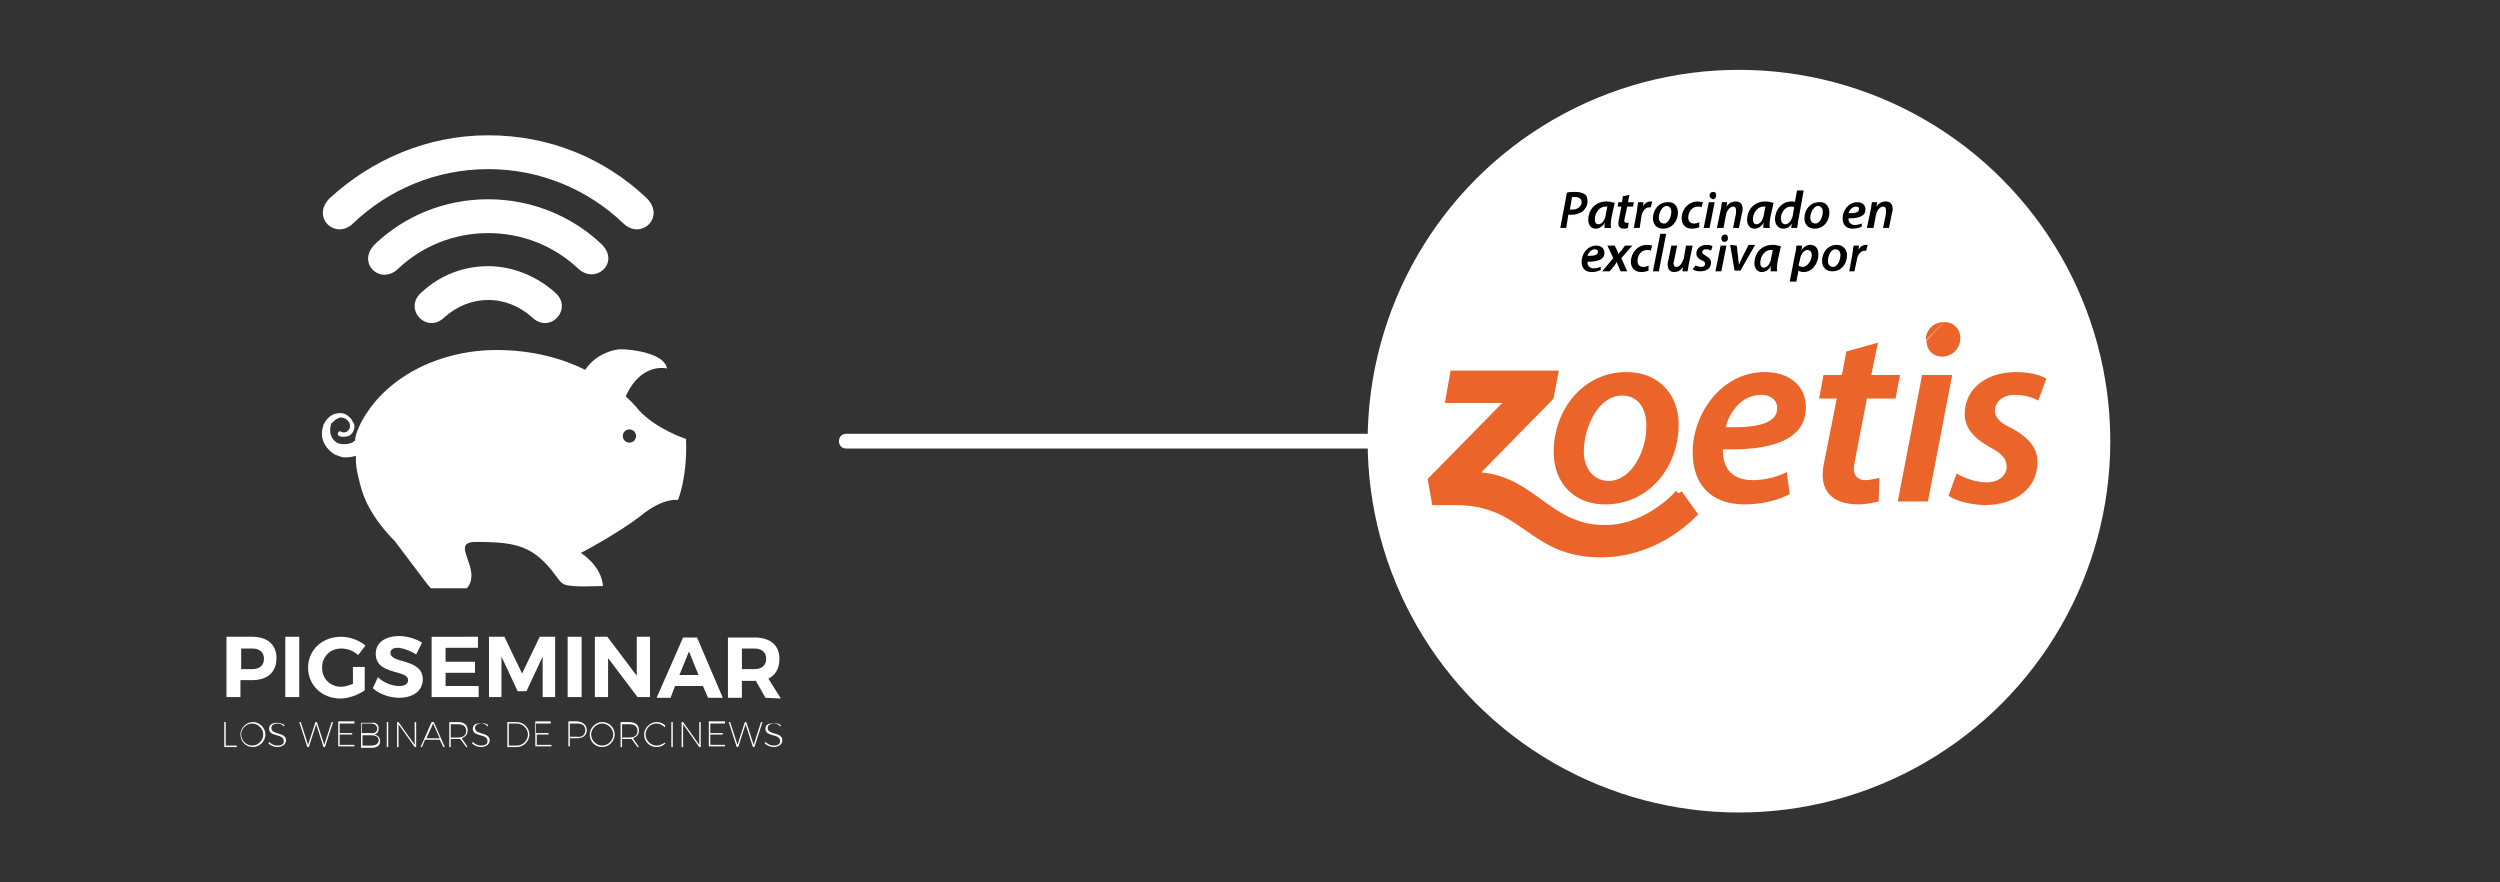 <?xml version="1.0" encoding="utf-8"?>
<!-- Generator: Adobe Illustrator 24.0.1, SVG Export Plug-In . SVG Version: 6.00 Build 0)  -->
<svg version="1.1" id="Capa_1" xmlns="http://www.w3.org/2000/svg" xmlns:xlink="http://www.w3.org/1999/xlink" x="0px" y="0px"
	 viewBox="0 0 340 120" style="enable-background:new 0 0 340 120;" xml:space="preserve">
<rect x="0" y="0" width="340" height="120" fill="#333333" stroke="none"/>
<style type="text/css">
	.st0{display:none;}
	.st1{display:inline;fill:#008482;}
	.st2{fill:#FFFFFF;}
	.st3{fill:#EB652B;stroke:#EB652A;stroke-miterlimit:10;}
	.st4{fill:#EB652B;}
</style>
<g id="FONDO" class="st0">
	<rect class="st1" width="340" height="120"/>
</g>
<g id="Capa_1_1_">
	<g>
		<path class="st2" d="M196.1,61h-81c-0.6,0-1-0.4-1-1s0.4-1,1-1h81c0.6,0,1,0.4,1,1S196.6,61,196.1,61z"/>
	</g>
	<g>
		<circle class="st2" cx="236.5" cy="60" r="50.5"/>
	</g>
	<g>
		<g>
			<path class="st2" d="M37.6,89.5c0,1.9-1.2,3-3.3,3h-1.6v2.3h-1.9v-8.2h3.5C36.4,86.6,37.6,87.7,37.6,89.5z M35.9,89.6
				c0-0.9-0.6-1.4-1.6-1.4h-1.5V91h1.5C35.3,91,35.9,90.5,35.9,89.6z"/>
			<path class="st2" d="M40.7,86.6v8.2h-1.9v-8.2H40.7z"/>
			<path class="st2" d="M48,90.7h1.6v3.2c-0.9,0.6-2.2,1.1-3.3,1.1c-2.5,0-4.4-1.8-4.4-4.2c0-2.4,1.9-4.2,4.5-4.2
				c1.2,0,2.5,0.5,3.3,1.2l-1,1.3c-0.6-0.6-1.5-0.9-2.3-0.9c-1.5,0-2.6,1.1-2.6,2.6s1.1,2.6,2.6,2.6c0.5,0,1.1-0.2,1.6-0.4
				C48,93,48,90.7,48,90.7z"/>
			<path class="st2" d="M54.1,88.1c-0.6,0-1,0.2-1,0.7c0,1.5,4.4,0.7,4.4,3.6c0,1.6-1.4,2.5-3.2,2.5c-1.3,0-2.7-0.5-3.6-1.3l0.7-1.5
				c0.8,0.8,2,1.2,2.9,1.2c0.8,0,1.2-0.3,1.2-0.8c0-1.5-4.4-0.6-4.4-3.6c0-1.5,1.3-2.4,3.2-2.4c1.1,0,2.3,0.4,3.1,0.9L56.6,89
				C55.8,88.5,54.7,88.1,54.1,88.1z"/>
			<path class="st2" d="M65,86.6v1.5h-4.4V90h4v1.5h-4v1.8h4.5v1.5h-6.4v-8.2C58.7,86.6,65,86.6,65,86.6z"/>
			<path class="st2" d="M68.6,86.6l2.4,5l2.4-5h2.1v8.2h-1.7v-5.5L71.6,94h-1.2l-2.2-4.7v5.5h-1.7v-8.2
				C66.5,86.6,68.6,86.6,68.6,86.6z"/>
			<path class="st2" d="M79.1,86.6v8.2h-1.9v-8.2H79.1z"/>
			<path class="st2" d="M82.6,86.6l4,5.3v-5.3h1.8v8.2h-1.7l-4-5.3v5.3h-1.8v-8.2H82.6z"/>
			<path class="st2" d="M95.6,93.3h-3.8l-0.6,1.6h-1.9l3.6-8.2h1.9l3.5,8.2h-2L95.6,93.3z M95,91.8l-1.3-3.2l-1.3,3.2H95z"/>
			<path class="st2" d="M104.1,94.9l-1.3-2.3h-0.2h-1.7v2.3H99v-8.2h3.6c2.1,0,3.4,1,3.4,2.9c0,1.3-0.5,2.2-1.5,2.7l1.7,2.7
				L104.1,94.9L104.1,94.9z M100.9,91h1.7c1,0,1.6-0.5,1.6-1.4s-0.6-1.4-1.6-1.4h-1.7V91z"/>
			<path class="st2" d="M30.7,98.2v3.2h1.5v0.2h-1.7v-3.4C30.5,98.2,30.7,98.2,30.7,98.2z"/>
			<path class="st2" d="M36.1,99.9c0,0.9-0.8,1.7-1.7,1.7c-1,0-1.7-0.8-1.7-1.7c0-0.9,0.8-1.7,1.7-1.7C35.3,98.2,36.1,99,36.1,99.9z
				 M32.8,99.9c0,0.8,0.7,1.5,1.5,1.5s1.5-0.7,1.5-1.5s-0.7-1.5-1.5-1.5S32.8,99.1,32.8,99.9z"/>
			<path class="st2" d="M37.8,98.4c-0.5,0-0.9,0.2-0.9,0.6c0,1,2,0.5,2,1.7c0,0.5-0.5,0.9-1.2,0.9c-0.4,0-0.9-0.2-1.2-0.5l0.1-0.2
				c0.3,0.3,0.7,0.5,1.1,0.5c0.6,0,0.9-0.2,0.9-0.6c0-1.1-2-0.5-2-1.7c0-0.5,0.4-0.8,1.1-0.8c0.3,0,0.7,0.1,1,0.3l-0.1,0.2
				C38.4,98.5,38,98.4,37.8,98.4z"/>
			<path class="st2" d="M40.9,98.2l1,3.1l1-3.1h0.2l1,3.1l1-3.1h0.2l-1.1,3.4H44l-1-3.1l-1,3.1h-0.2l-1.1-3.4H40.9z"/>
			<path class="st2" d="M48.2,98.2v0.2h-2v1.3h1.7v0.2h-1.7v1.4h2v0.2H46v-3.4h2.2V98.2z"/>
			<path class="st2" d="M51.5,99.1c0,0.4-0.2,0.7-0.6,0.8c0.5,0.1,0.8,0.4,0.8,0.9c0,0.6-0.4,0.9-1.2,0.9h-1.4v-3.4h1.4
				C51.1,98.2,51.5,98.5,51.5,99.1z M51.3,99.1c0-0.4-0.3-0.7-0.9-0.7h-1.2v1.3h1.2C51,99.8,51.3,99.5,51.3,99.1z M51.5,100.7
				c0-0.5-0.4-0.7-1-0.7h-1.2v1.4h1.2C51.1,101.4,51.5,101.1,51.5,100.7z"/>
			<path class="st2" d="M52.8,98.2v3.4h-0.2v-3.4H52.8z"/>
			<path class="st2" d="M54.2,98.2l2.2,3.1v-3.1h0.2v3.4h-0.2l-2.2-3.1v3.1H54v-3.4H54.2z"/>
			<path class="st2" d="M59.8,100.6h-2l-0.4,1h-0.2l1.5-3.4H59l1.5,3.4h-0.2L59.8,100.6z M59.8,100.4l-0.9-2l-0.9,2H59.8z"/>
			<path class="st2" d="M63.4,101.6l-0.8-1.1c-0.1,0-0.2,0-0.3,0h-1v1.1h-0.2v-3.4h1.2c0.8,0,1.3,0.4,1.3,1.1c0,0.6-0.3,0.9-0.8,1.1
				l0.8,1.2C63.6,101.6,63.4,101.6,63.4,101.6z M62.3,100.3c0.7,0,1.1-0.3,1.1-0.9s-0.4-0.9-1.1-0.9h-1v1.8H62.3z"/>
			<path class="st2" d="M65.5,98.4c-0.5,0-0.9,0.2-0.9,0.6c0,1,2,0.5,2,1.7c0,0.5-0.5,0.9-1.2,0.9c-0.4,0-0.9-0.2-1.2-0.5l0.1-0.2
				c0.3,0.3,0.7,0.5,1.1,0.5c0.6,0,0.9-0.2,0.9-0.6c0-1.1-2-0.5-2-1.7C64.3,98.6,64.7,98.3,65.5,98.4c0.2-0.1,0.6,0,0.9,0.2
				l-0.1,0.2C66.1,98.5,65.8,98.4,65.5,98.4z"/>
			<path class="st2" d="M72,99.9c0,0.9-0.8,1.7-1.7,1.7H69v-3.4h1.3C71.2,98.2,72,99,72,99.9z M71.8,99.9c0-0.8-0.7-1.5-1.5-1.5
				h-1.1v3h1.1C71.1,101.4,71.8,100.7,71.8,99.9z"/>
			<path class="st2" d="M74.9,98.2v0.2h-2v1.3h1.7v0.2H73v1.4h2v0.2h-2.2v-3.4h2.1V98.2z"/>
			<path class="st2" d="M79.8,99.3c0,0.7-0.5,1.1-1.3,1.1h-1v1.1h-0.2v-3.4h1.2C79.3,98.2,79.8,98.6,79.8,99.3z M79.6,99.3
				c0-0.6-0.4-0.9-1.1-0.9h-1v1.8h1C79.2,100.3,79.6,99.9,79.6,99.3z"/>
			<path class="st2" d="M83.6,99.9c0,0.9-0.8,1.7-1.7,1.7c-1,0-1.7-0.8-1.7-1.7c0-0.9,0.8-1.7,1.7-1.7C82.9,98.2,83.6,99,83.6,99.9z
				 M80.4,99.9c0,0.8,0.7,1.5,1.5,1.5s1.5-0.7,1.5-1.5s-0.7-1.5-1.5-1.5S80.4,99.1,80.4,99.9z"/>
			<path class="st2" d="M86.7,101.6l-0.8-1.1c-0.1,0-0.2,0-0.3,0h-1v1.1h-0.2v-3.4h1.2c0.8,0,1.3,0.4,1.3,1.1c0,0.6-0.3,0.9-0.8,1.1
				l0.8,1.2C86.9,101.6,86.7,101.6,86.7,101.6z M85.6,100.3c0.7,0,1.1-0.3,1.1-0.9s-0.4-0.9-1.1-0.9h-1v1.8H85.6z"/>
			<path class="st2" d="M89.3,98.4c-0.9,0-1.5,0.7-1.5,1.5s0.7,1.5,1.5,1.5c0.4,0,0.8-0.2,1.1-0.4l0.1,0.1c-0.3,0.3-0.7,0.5-1.2,0.5
				c-1,0-1.7-0.8-1.7-1.7c0-0.9,0.8-1.7,1.7-1.7c0.5,0,0.9,0.2,1.2,0.5l-0.1,0.2C90.1,98.6,89.7,98.4,89.3,98.4z"/>
			<path class="st2" d="M91.5,98.2v3.4h-0.2v-3.4H91.5z"/>
			<path class="st2" d="M92.9,98.2l2.2,3.1v-3.1h0.2v3.4h-0.2l-2.2-3.1v3.1h-0.2v-3.4H92.9z"/>
			<path class="st2" d="M98.6,98.2v0.2h-2v1.3h1.7v0.2h-1.7v1.4h2v0.2h-2.2v-3.4h2.2V98.2z"/>
			<path class="st2" d="M99.3,98.2l1,3.1l1-3.1h0.2l1,3.1l1-3.1h0.2l-1.1,3.4h-0.2l-1-3.1l-1,3.1h-0.2l-1.1-3.4H99.3z"/>
			<path class="st2" d="M105.3,98.4c-0.5,0-0.9,0.2-0.9,0.6c0,1,2,0.5,2,1.7c0,0.5-0.5,0.9-1.2,0.9c-0.4,0-0.9-0.2-1.2-0.5l0.1-0.2
				c0.3,0.3,0.7,0.5,1.1,0.5c0.6,0,0.9-0.2,0.9-0.6c0-1.1-2-0.5-2-1.7C104.1,98.6,104.5,98.3,105.3,98.4c0.2-0.1,0.6,0,0.9,0.2
				l-0.1,0.2C105.9,98.5,105.6,98.4,105.3,98.4z"/>
		</g>
		<path class="st2" d="M81.8,33.2c-4-3.8-9.5-6.1-15.4-6.1c-6,0-11.4,2.3-15.4,6.1c-2.6,2.6,0.8,5.7,3.2,3.3c3.2-3,7.5-4.8,12.2-4.8
			s9,1.8,12.2,4.8C81,38.8,84.4,35.7,81.8,33.2z M48,30.4c4.8-4.6,11.3-7.4,18.4-7.4s13.6,2.8,18.4,7.4c2.4,2.3,5.8-0.9,3.1-3.5
			c-5.6-5.3-13.1-8.5-21.5-8.5c-8.3,0-15.8,3.3-21.5,8.5C42.2,29.5,45.6,32.7,48,30.4z M66.4,36.2c-3.5,0-6.6,1.3-9,3.5
			c-2.7,2.2,0.6,5.9,3.1,3.4c1.6-1.4,3.6-2.3,5.9-2.3s4.3,0.9,5.9,2.3c2.5,2.5,5.8-1.2,3.1-3.4C73,37.6,69.8,36.2,66.4,36.2z
			 M93.3,59.7c0,0-4-1.3-6.4-3.9c0,0-0.6-0.8-1.8-1.9c1.1-2.5,3.1-4.2,5.6-3.8c-0.3-2-4.6-2.6-6.3-2.6c-1.8,0.1-3.8,1.2-4.8,2.8
			c-3-1.5-7.1-2.7-12.1-2.7c-3.4,0-6.4,0.7-8.9,1.7c-4,1.6-6.8,4.1-8.4,6.4c-0.8,1.1-1.3,2.1-1.6,2.9c-0.2,0.5-0.3,1-0.3,1.3
			c-0.1,0.1-0.3,0.2-0.4,0.3c-0.3,0.1-0.6,0.2-0.9,0.2h-0.1l0,0l0,0l0,0l0,0l0,0c0,0-0.1,0-0.2,0c-0.1,0-0.2,0-0.2,0
			c-0.2,0-0.3-0.1-0.5-0.1c-0.3-0.1-0.6-0.4-0.8-0.7s-0.3-0.7-0.3-1.1c0-0.2,0-0.4,0.1-0.6v-0.1v-0.1c0,0,0-0.1,0.1-0.1
			c0-0.1,0.1-0.2,0.2-0.2c0.2-0.3,0.6-0.5,0.9-0.6c0.4-0.1,0.7,0.1,1,0.3c0.1,0.1,0.2,0.2,0.3,0.4c0.1,0.1,0.1,0.3,0.1,0.4
			c0,0.3-0.1,0.5-0.3,0.7s-0.4,0.2-0.5,0.2c-0.2,0-0.3,0-0.4-0.1c0,0-0.2-0.1-0.3,0C45.8,59,46,59.2,46,59.2
			c0.1,0.1,0.3,0.2,0.6,0.2s0.6,0,1-0.2c0.3-0.2,0.6-0.7,0.6-1.1c0-0.2,0-0.5-0.2-0.7c-0.1-0.2-0.2-0.4-0.4-0.6
			c-0.4-0.4-0.9-0.7-1.5-0.6c-0.6,0-1.2,0.3-1.6,0.8c-0.1,0.1-0.2,0.2-0.3,0.4c0,0.1-0.1,0.1-0.1,0.2L44,57.7v0.1
			c-0.1,0.3-0.2,0.6-0.2,0.9c-0.1,0.6,0.1,1.3,0.4,1.8c0.3,0.5,0.8,1,1.3,1.3c0.3,0.1,0.5,0.2,0.8,0.3c0.1,0,0.3,0.1,0.4,0.1
			c0.1,0,0.1,0,0.2,0l0,0H47h0.1c0.5,0,0.9-0.1,1.3-0.2v0.5c0,0.7,0.1,1.4,0.3,2.2c0.3,1.4,0.7,2.9,1.6,4.5c0.8,1.4,1.9,2.9,3.4,4.4
			c0,0,1.8,2.4,4,5.3c0.3,0.4,0.6,0.8,0.9,1.1h4.9c2.2-2.6-2.5-6.3,1.2-6.3s6.3,0.2,8.5,2s2.7,3.5,3.6,3.8c1.1,0.4,4.2,0.2,5.2,0.2
			c-0.2-2.8-3-4.5-3-4.5s5-2.6,8.2-5.1c3.1-2.5,5-2.1,5-2.1S93.5,65,93.3,59.7z M85.6,60.2c-0.5,0-0.9-0.4-0.9-0.9s0.4-0.9,0.9-0.9
			s0.9,0.4,0.9,0.9S86.1,60.2,85.6,60.2z"/>
	</g>
	<g>
		<path class="st3" d="M228.3,67.1l2,2.8c-1.3,1.3-5.8,5.4-12.6,5.4c-9.6,0-10.2-7.1-19.7-7.1h-2.8l-0.5-2.9l10.8-11h-8.4l0.6-3.4
			h13.7l-0.6,3.1l-10.5,10.7c8,0,10,7.2,17.9,7.2C223,72,227,68.6,228.3,67.1"/>
		<path class="st4" d="M218.8,65.4c-2.1,0-3.4-1.7-3.4-4c0-3.2,1.9-7.6,5.2-7.6c2.5,0,3.3,2.2,3.3,4C224,61.2,221.9,65.4,218.8,65.4
			 M221.2,50.6c-5.9,0-9.9,5.1-9.9,10.9c0,4.1,2.7,7.1,7,7.1c5.9,0,10-5,10-10.9C228.3,53.9,225.8,50.6,221.2,50.6"/>
		<path class="st4" d="M239.5,53.7c1.3,0,2.2,0.7,2.2,1.8l0,0c0,2.1-2.7,2.7-7,2.6C235.2,56,236.9,53.7,239.5,53.7 M245.6,55.4
			c0-2.9-2.2-4.8-5.6-4.8c-5.9,0-9.8,5.7-9.8,10.9c0,4.2,2.3,7.1,7.1,7.1c2.1,0,4.4-0.5,6.1-1.4l-0.4-3c-1.2,0.6-2.8,1.1-4.7,1.1
			c-1.6,0-2.9-0.6-3.5-1.8c-0.4-0.7-0.5-1.8-0.5-2.4C241,61.3,245.6,59.8,245.6,55.4"/>
		<path class="st4" d="M274,53.7c1.4,0,2.6,0.4,3.2,0.8l1.1-3c-0.8-0.5-2.3-0.9-4.1-0.9c-4.1,0-7,2.3-7,5.7c0,2,1.4,3.4,3.4,4.5
			c1.7,0.9,2.3,1.6,2.3,2.7c0,1.1-1,2.1-2.7,2.1c-1.6,0-3.3-0.7-4.1-1.2l-1.1,3c0.9,0.7,2.8,1.2,4.8,1.3c4.1,0,7.3-2.1,7.3-5.9
			c0-2.2-1.7-3.6-3.6-4.6c-1.5-0.7-2.2-1.4-2.2-2.4C271.4,54.5,272.5,53.7,274,53.7"/>
		<path class="st4" d="M264.4,43.8c1.3,0,2.2,0.9,2.2,2.2c0,1.5-1.2,2.5-2.5,2.5l0,0c-1.2,0-2.1-0.9-2.1-2.2"/>
		<path class="st4" d="M261.9,46.3c0-1.5,1.1-2.5,2.5-2.5"/>
		<polygon class="st4" points="258.1,68.2 262.2,68.2 265.5,51 261.4,51 		"/>
		<path class="st4" d="M253.7,65.3c-1.2,0-1.8-0.8-1.5-2.3l1.7-8.8h3.9l0.6-3.2h-3.9l0.9-4.4l-4.3,1.2l-0.6,3.2H248l-0.6,3.2h2.4
			l-1.8,9.1c-0.6,3.3,1,5.3,4.8,5.3c0.9,0,1.8-0.2,2.7-0.4l0.1-3.2C255,65.1,254.3,65.3,253.7,65.3"/>
	</g>
	<g>
		<path d="M213.1,26.2c0.3-0.1,0.7-0.1,1.2-0.1c0.4,0,0.9,0.1,1.2,0.3c0.3,0.2,0.4,0.5,0.4,1c0,0.6-0.3,1-0.6,1.3
			c-0.4,0.3-0.9,0.5-1.5,0.5c-0.2,0-0.3,0-0.5,0L213,31h-0.8L213.1,26.2z M213.5,28.5c0.1,0,0.3,0,0.4,0c0.7,0,1.2-0.5,1.2-1
			s-0.4-0.7-0.8-0.7c-0.2,0-0.4,0-0.5,0L213.5,28.5z"/>
		<path d="M218.2,31c0-0.2,0-0.5,0.1-0.8l0,0c-0.3,0.6-0.8,0.9-1.3,0.9c-0.6,0-1-0.5-1-1.2c0-1.2,0.8-2.5,2.5-2.5
			c0.4,0,0.8,0.1,1.1,0.2l-0.4,1.8c-0.1,0.5-0.2,1.2-0.1,1.6H218.2z M218.6,28.1c-0.1,0-0.2,0-0.3,0c-0.8,0-1.4,0.9-1.4,1.7
			c0,0.4,0.1,0.7,0.5,0.7s0.9-0.5,1-1.4L218.6,28.1z"/>
		<path d="M221.6,26.5l-0.2,1h0.8l-0.1,0.6h-0.8l-0.3,1.4c0,0.2-0.1,0.3-0.1,0.5s0.1,0.3,0.3,0.3c0.1,0,0.2,0,0.3,0l-0.1,0.7
			c-0.1,0-0.3,0.1-0.5,0.1c-0.6,0-0.8-0.3-0.8-0.7c0-0.2,0-0.4,0.1-0.7l0.3-1.6H220l0.1-0.6h0.5l0.1-0.8L221.6,26.5z"/>
		<path d="M222.2,31l0.4-2.2c0.1-0.5,0.1-1,0.2-1.3h0.7c0,0.2,0,0.5-0.1,0.7l0,0c0.2-0.5,0.6-0.8,1.1-0.8c0.1,0,0.1,0,0.2,0
			l-0.2,0.8c0,0-0.1,0-0.2,0c-0.6,0-1,0.6-1.1,1.4L223,31H222.2z"/>
		<path d="M228.2,28.9c0,1.2-0.8,2.2-2,2.2c-0.9,0-1.4-0.6-1.4-1.4c0-1.2,0.8-2.2,2-2.2C227.7,27.4,228.2,28.1,228.2,28.9z
			 M225.6,29.6c0,0.5,0.3,0.8,0.7,0.8c0.6,0,1-0.9,1-1.6c0-0.4-0.2-0.8-0.7-0.8C226,28.1,225.6,29,225.6,29.6z"/>
		<path d="M231.1,30.9c-0.2,0.1-0.6,0.2-1,0.2c-0.9,0-1.4-0.6-1.4-1.4c0-1.2,0.9-2.3,2.2-2.3c0.3,0,0.6,0.1,0.7,0.1l-0.2,0.7
			c-0.1-0.1-0.3-0.1-0.5-0.1c-0.8,0-1.3,0.7-1.3,1.5c0,0.5,0.3,0.8,0.8,0.8c0.3,0,0.6-0.1,0.7-0.2V30.9z"/>
		<path d="M231.7,31l0.7-3.5h0.8l-0.7,3.5H231.7z M232.5,26.6c0-0.3,0.2-0.5,0.5-0.5s0.4,0.2,0.4,0.5s-0.2,0.5-0.5,0.5
			C232.7,27,232.5,26.8,232.5,26.6z"/>
		<path d="M233.5,31l0.5-2.4c0.1-0.4,0.1-0.8,0.2-1.1h0.7l-0.1,0.6l0,0c0.3-0.5,0.8-0.7,1.3-0.7s0.9,0.3,0.9,1c0,0.2,0,0.4-0.1,0.6
			l-0.4,2h-0.8l0.4-2c0-0.1,0-0.3,0-0.4c0-0.3-0.1-0.5-0.4-0.5c-0.4,0-0.9,0.5-1,1.3l-0.3,1.6H233.5z"/>
		<path d="M239.8,31c0-0.2,0-0.5,0.1-0.8l0,0c-0.3,0.6-0.8,0.9-1.3,0.9c-0.6,0-1-0.5-1-1.2c0-1.2,0.8-2.5,2.5-2.5
			c0.4,0,0.8,0.1,1.1,0.2l-0.4,1.8c-0.1,0.5-0.2,1.2-0.1,1.6H239.8z M240.1,28.1c-0.1,0-0.2,0-0.3,0c-0.8,0-1.4,0.9-1.4,1.7
			c0,0.4,0.1,0.7,0.5,0.7s0.9-0.5,1-1.4L240.1,28.1z"/>
		<path d="M245.3,25.9l-0.7,3.9c-0.1,0.4-0.1,0.9-0.2,1.2h-0.8l0.1-0.6l0,0c-0.3,0.5-0.7,0.7-1.2,0.7c-0.6,0-1.1-0.5-1.1-1.3
			c0-1.2,0.9-2.4,2.2-2.4c0.2,0,0.4,0,0.5,0.1l0.3-1.6C244.4,25.9,245.3,25.9,245.3,25.9z M244,28.2c-0.1-0.1-0.3-0.1-0.5-0.1
			c-0.7,0-1.3,0.8-1.3,1.6c0,0.4,0.2,0.8,0.6,0.8c0.4,0,0.8-0.4,1-1.1L244,28.2z"/>
		<path d="M248.8,28.9c0,1.2-0.8,2.2-2,2.2c-0.9,0-1.4-0.6-1.4-1.4c0-1.2,0.8-2.2,2-2.2C248.3,27.4,248.8,28.1,248.8,28.9z
			 M246.2,29.6c0,0.5,0.3,0.8,0.7,0.8c0.6,0,1-0.9,1-1.6c0-0.4-0.2-0.8-0.7-0.8C246.6,28.1,246.2,29,246.2,29.6z"/>
		<path d="M253.2,30.8c-0.3,0.2-0.8,0.3-1.2,0.3c-1,0-1.4-0.6-1.4-1.4c0-1.1,0.8-2.2,2-2.2c0.7,0,1.1,0.4,1.1,1
			c0,0.9-0.9,1.2-2.3,1.2c0,0.1,0,0.4,0.1,0.5c0.1,0.2,0.4,0.4,0.7,0.4c0.4,0,0.7-0.1,1-0.2L253.2,30.8z M252.4,28.1
			c-0.5,0-0.9,0.5-1,0.9c0.9,0,1.4-0.1,1.4-0.5C252.9,28.2,252.7,28.1,252.4,28.1z"/>
		<path d="M253.9,31l0.5-2.4c0.1-0.4,0.1-0.8,0.2-1.1h0.7l-0.1,0.6l0,0c0.3-0.5,0.8-0.7,1.3-0.7c0.5,0,0.9,0.3,0.9,1
			c0,0.2,0,0.4-0.1,0.6l-0.4,2h-0.8l0.4-2c0-0.1,0-0.3,0-0.4c0-0.3-0.1-0.5-0.4-0.5c-0.4,0-0.9,0.5-1,1.3l-0.3,1.6H253.9z"/>
		<path d="M217.7,36.7c-0.3,0.2-0.8,0.3-1.2,0.3c-1,0-1.4-0.6-1.4-1.4c0-1.1,0.8-2.2,2-2.2c0.7,0,1.1,0.4,1.1,1
			c0,0.9-0.9,1.2-2.3,1.2c0,0.1,0,0.4,0.1,0.5c0.1,0.2,0.4,0.4,0.7,0.4c0.4,0,0.7-0.1,1-0.2L217.7,36.7z M216.9,33.9
			c-0.5,0-0.9,0.5-1,0.9c0.9,0,1.4-0.1,1.4-0.5C217.4,34.1,217.2,33.9,216.9,33.9z"/>
		<path d="M219.6,33.4l0.3,0.6c0.1,0.3,0.2,0.4,0.2,0.6l0,0c0.1-0.2,0.2-0.3,0.4-0.5l0.5-0.7h1l-1.5,1.7l0.8,1.8h-0.9l-0.3-0.7
			c-0.1-0.3-0.2-0.4-0.2-0.6l0,0c-0.1,0.2-0.2,0.3-0.4,0.6l-0.6,0.7h-1l1.5-1.8l-0.8-1.7C218.6,33.4,219.6,33.4,219.6,33.4z"/>
		<path d="M224.2,36.8c-0.2,0.1-0.6,0.2-1,0.2c-0.9,0-1.4-0.6-1.4-1.4c0-1.2,0.9-2.3,2.2-2.3c0.3,0,0.6,0.1,0.7,0.1l-0.2,0.7
			c-0.1-0.1-0.3-0.1-0.5-0.1c-0.8,0-1.3,0.7-1.3,1.5c0,0.5,0.3,0.8,0.8,0.8c0.3,0,0.6-0.1,0.7-0.2V36.8z"/>
		<path d="M224.8,36.9l1-5.1h0.8l-1,5.1H224.8z"/>
		<path d="M230.2,33.4l-0.5,2.4c-0.1,0.4-0.1,0.8-0.2,1.1h-0.7l0.1-0.6l0,0c-0.3,0.5-0.8,0.7-1.2,0.7c-0.5,0-0.9-0.3-0.9-1
			c0-0.2,0-0.4,0.1-0.6l0.4-2h0.8l-0.4,1.9c0,0.2-0.1,0.3-0.1,0.5c0,0.3,0.1,0.5,0.4,0.5c0.4,0,0.8-0.5,1-1.2l0.3-1.7
			C229.3,33.4,230.2,33.4,230.2,33.4z"/>
		<path d="M230.6,36.1c0.2,0.1,0.5,0.2,0.8,0.2s0.5-0.2,0.5-0.4s-0.1-0.4-0.5-0.5c-0.4-0.2-0.7-0.5-0.7-0.9c0-0.7,0.6-1.2,1.4-1.2
			c0.4,0,0.7,0.1,0.8,0.2l-0.2,0.6c-0.1-0.1-0.4-0.2-0.7-0.2s-0.5,0.2-0.5,0.4s0.2,0.3,0.5,0.5c0.4,0.2,0.7,0.5,0.7,0.9
			c0,0.8-0.6,1.2-1.5,1.2c-0.4,0-0.8-0.1-1-0.3L230.6,36.1z"/>
		<path d="M233.3,36.9l0.7-3.5h0.8l-0.7,3.5H233.3z M234.1,32.4c0-0.3,0.2-0.5,0.5-0.5s0.4,0.2,0.4,0.5s-0.2,0.5-0.5,0.5
			C234.3,32.9,234.1,32.7,234.1,32.4z"/>
		<path d="M236.2,33.4l0.2,1.7c0,0.4,0.1,0.7,0.1,0.9l0,0c0.1-0.2,0.2-0.5,0.4-0.9l0.9-1.8h0.9l-2,3.5h-0.8l-0.6-3.5L236.2,33.4
			L236.2,33.4z"/>
		<path d="M240.8,36.9c0-0.2,0-0.5,0.1-0.8l0,0c-0.3,0.6-0.8,0.9-1.3,0.9c-0.6,0-1-0.5-1-1.2c0-1.2,0.8-2.5,2.5-2.5
			c0.4,0,0.8,0.1,1.1,0.2l-0.4,1.8c-0.1,0.5-0.2,1.2-0.1,1.6H240.8z M241.1,34c-0.1,0-0.2,0-0.3,0c-0.8,0-1.4,0.9-1.4,1.7
			c0,0.4,0.1,0.7,0.5,0.7s0.9-0.5,1-1.4L241.1,34z"/>
		<path d="M243.4,38.3l0.7-3.6c0.1-0.4,0.2-0.9,0.2-1.3h0.8L245,34l0,0c0.3-0.4,0.7-0.7,1.2-0.7c0.8,0,1.1,0.6,1.1,1.3
			c0,1.2-0.8,2.4-2,2.4c-0.3,0-0.6-0.1-0.7-0.2l0,0l-0.3,1.5H243.4z M244.6,36.1c0.1,0.1,0.3,0.2,0.6,0.2c0.6,0,1.2-0.9,1.2-1.6
			c0-0.3-0.1-0.7-0.6-0.7c-0.4,0-0.9,0.5-1,1.3L244.6,36.1z"/>
		<path d="M251.2,34.7c0,1.2-0.8,2.2-2,2.2c-0.9,0-1.4-0.6-1.4-1.4c0-1.2,0.8-2.2,2-2.2C250.7,33.3,251.2,34,251.2,34.7z
			 M248.6,35.5c0,0.5,0.3,0.8,0.7,0.8c0.6,0,1-0.9,1-1.6c0-0.4-0.2-0.8-0.7-0.8C249,33.9,248.6,34.8,248.6,35.5z"/>
		<path d="M251.5,36.9l0.4-2.2c0.1-0.5,0.1-1,0.2-1.3h0.7c0,0.2,0,0.5-0.1,0.7l0,0c0.2-0.5,0.6-0.8,1.1-0.8c0.1,0,0.1,0,0.2,0
			l-0.2,0.8c0,0-0.1,0-0.2,0c-0.6,0-1,0.6-1.1,1.4l-0.3,1.4C252.2,36.9,251.5,36.9,251.5,36.9z"/>
	</g>
</g>
</svg>
